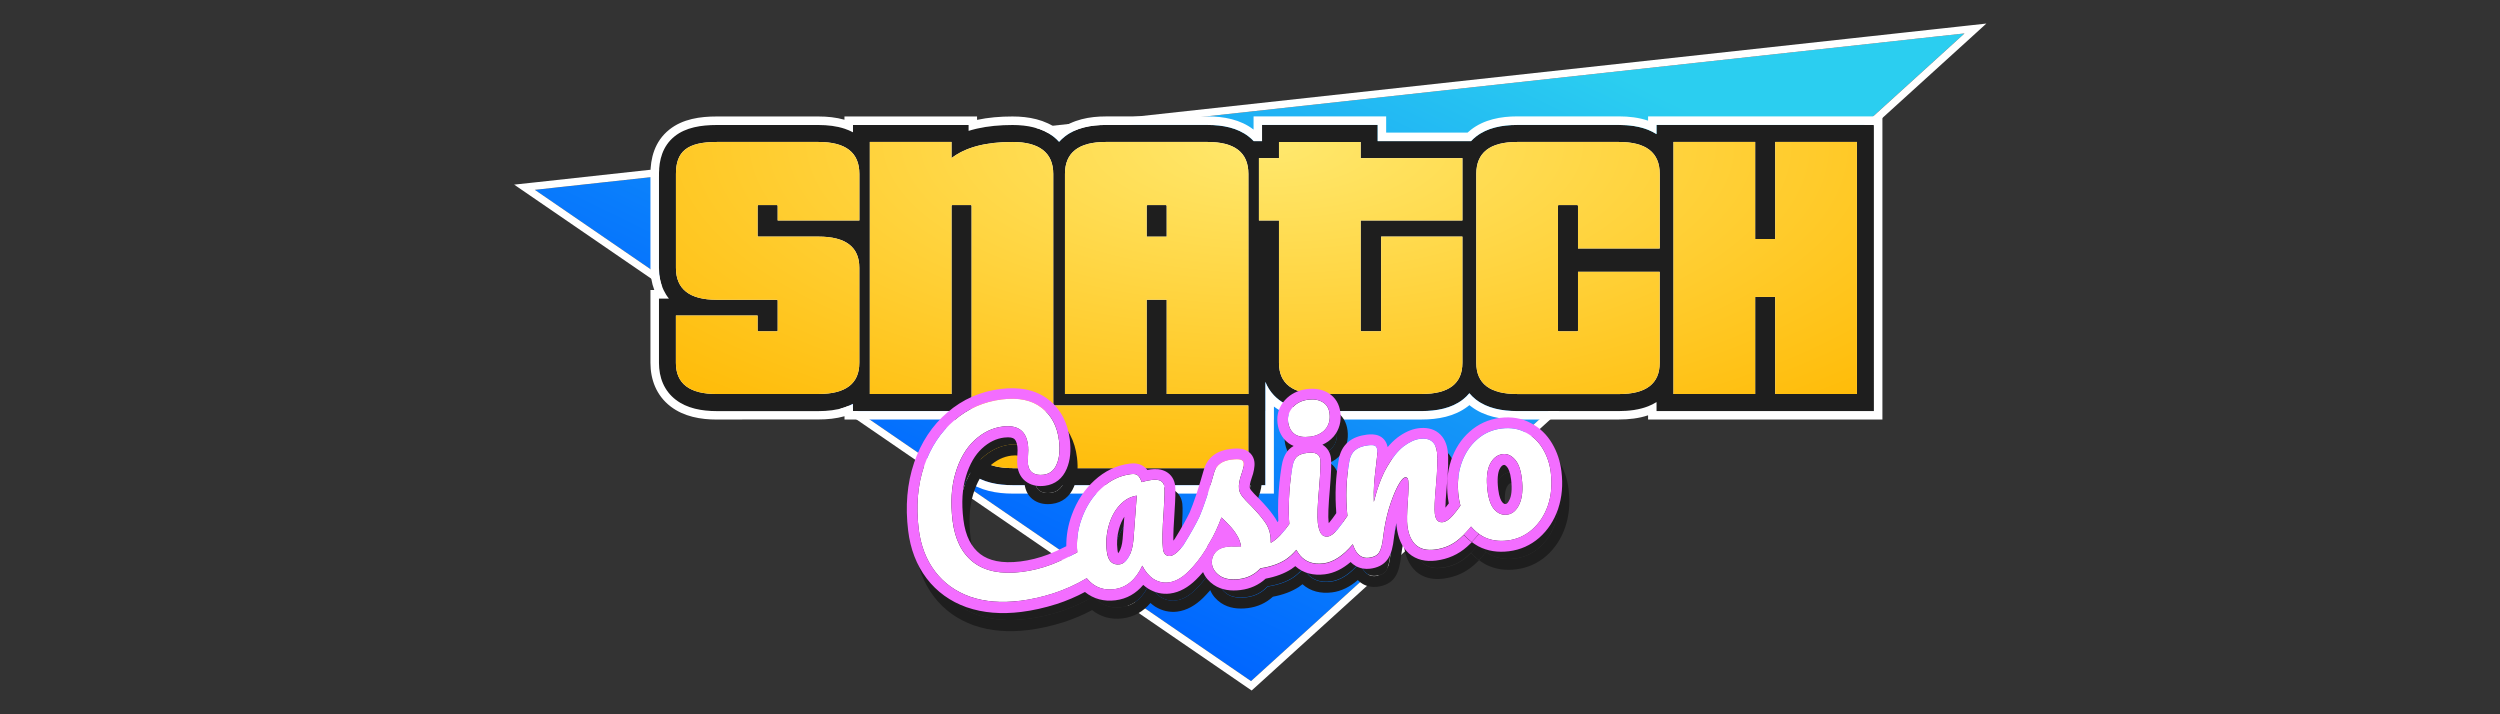 <?xml version="1.0" encoding="UTF-8"?>
<svg id="snatch" xmlns="http://www.w3.org/2000/svg" width="560" height="160" xmlns:xlink="http://www.w3.org/1999/xlink" viewBox="0 0 560 160"><rect x="0" y="0" width="560" height="160" fill="#333333" stroke="none"/>
  <defs>
    <style>
      .cls-1, .cls-2 {
        fill: #f36dff;
      }

      .cls-2, .cls-3, .cls-4, .cls-5, .cls-6 {
        fill-rule: evenodd;
      }

      .cls-3, .cls-7 {
        fill: #fff;
      }

      .cls-8 {
        fill: url(#radial-gradient-5);
      }

      .cls-9 {
        fill: url(#radial-gradient-4);
      }

      .cls-10 {
        fill: url(#radial-gradient-2);
      }

      .cls-11 {
        fill: url(#radial-gradient);
      }

      .cls-12 {
        fill: url(#linear-gradient);
      }

      .cls-13, .cls-6 {
        fill: #1e1e1e;
      }

      .cls-14 {
        fill: none;
        stroke: #fff;
        stroke-width: 1.66px;
      }

      .cls-4 {
        fill: url(#radial-gradient-6);
      }

      .cls-5 {
        fill: url(#radial-gradient-3);
      }
    </style>
    <linearGradient id="linear-gradient" x1="299.03" y1="176.18" x2="229.89" y2="34.3" gradientTransform="translate(0 162) scale(1 -1)" gradientUnits="userSpaceOnUse">
      <stop offset="0" stop-color="#2bcef0"/>
      <stop offset="1" stop-color="#06f"/>
    </linearGradient>
    <radialGradient id="radial-gradient" cx="269.92" cy="90.27" fx="269.92" fy="90.27" r="1.66" gradientTransform="translate(-10708.76 -13741.67) rotate(90.35) scale(50.78 -122.71)" gradientUnits="userSpaceOnUse">
      <stop offset="0" stop-color="#ffe86d"/>
      <stop offset="1" stop-color="#ffb800"/>
    </radialGradient>
    <radialGradient id="radial-gradient-2" cx="269.92" fx="269.92" r="1.66" xlink:href="#radial-gradient"/>
    <radialGradient id="radial-gradient-3" cx="269.92" cy="90.27" fx="269.92" fy="90.27" r="1.66" xlink:href="#radial-gradient"/>
    <radialGradient id="radial-gradient-4" cy="90.27" fy="90.27" r="1.66" xlink:href="#radial-gradient"/>
    <radialGradient id="radial-gradient-5" cx="269.92" cy="90.27" fx="269.92" fy="90.27" r="1.66" xlink:href="#radial-gradient"/>
    <radialGradient id="radial-gradient-6" cx="269.92" cy="90.27" fx="269.92" fy="90.27" r="1.66" xlink:href="#radial-gradient"/>
  </defs>
  <path class="cls-12" d="M440.05,7.48l-159.82,145.09L119.81,42.53,440.05,7.48Z"/>
  <path class="cls-14" d="M440.61,8.1l1.89-1.72-2.54.28L119.72,41.7l-2.23.24,1.85,1.27,160.42,110.04.54.37.49-.44L440.61,8.1Z"/>
  <path class="cls-13" d="M164.35,92.07h-3.8c-3.42,0-6.69-.63-9.16-2.52-2.67-2.04-3.79-5.03-3.79-8.27v-14.42h2.22c-1.56-1.92-2.22-4.33-2.22-6.87v-21.03c0-3.11.79-6.27,3.51-8.44,2.49-1.99,5.88-2.53,9.44-2.53h22.79c2.79,0,5.48.43,7.72,1.63v-1.63h25.9v1.31c2.93-.91,6.24-1.31,9.84-1.31,3.4,0,6.66.66,9.14,2.58.48.37.91.77,1.29,1.2.38-.43.8-.82,1.27-1.19,2.48-1.94,5.76-2.59,9.2-2.59h22.79c3.44,0,6.72.65,9.2,2.59.41.32.78.66,1.12,1.03h1.88v-3.62h25.9v3.62h20.92c.34-.36.71-.71,1.12-1.03,2.48-1.94,5.76-2.59,9.2-2.59h22.79c3.09,0,6.06.53,8.43,2.05v-2.05h48.69v64.08h-48.69v-2.01c-2.37,1.5-5.34,2.01-8.43,2.01h-22.79c-3.42,0-6.69-.63-9.16-2.52-.59-.45-1.1-.94-1.54-1.47-.44.53-.95,1.03-1.54,1.47-2.48,1.89-5.74,2.52-9.16,2.52h-18.99s-3.8,0-3.8,0c-3.42,0-6.69-.63-9.16-2.52-1.44-1.1-2.43-2.48-3.04-4.03v6.55h-.01v16.6h-56.55c-3.45,0-6.73-.63-9.21-2.51-2.69-2.03-3.83-5.03-3.83-8.28v-5.81h-22.79v-1.61c-2.24,1.18-4.92,1.6-7.72,1.6h-18.99Z"/>
  <path class="cls-3" d="M166.25,93.98h-5.7c-3.61,0-7.36-.66-10.31-2.91-3.25-2.48-4.54-6.1-4.54-9.79v-16.32h.86c-.6-1.58-.86-3.27-.86-4.97v-21.03c0-3.4.87-7.25,4.23-9.93,3.01-2.41,6.95-2.94,10.62-2.94h22.79c1.95,0,3.94.2,5.82.73v-.73h29.7v.76c2.49-.53,5.15-.76,7.94-.76,3.6,0,7.35.69,10.3,2.98.04.03.09.07.13.1.04-.03.07-.06.11-.09,2.96-2.31,6.73-3,10.37-3h22.79c3.61,0,7.35.67,10.3,2.95v-2.95h29.7v3.62h18.24c.23-.22.48-.43.74-.63,2.96-2.31,6.73-3,10.37-3h22.79c2.2,0,4.44.25,6.53.96v-.96h52.49v67.9h-52.49v-.94c-2.09.7-4.33.94-6.53.94h-22.79c-3.61,0-7.36-.66-10.31-2.91-.13-.1-.26-.21-.39-.31-.13.11-.26.21-.39.31-2.95,2.25-6.7,2.91-10.31,2.91h-17.09s-5.7,0-5.7,0c-3.61,0-7.35-.66-10.3-2.9v2.9h-.01v16.6h-58.45c-3.63,0-7.39-.66-10.36-2.89-3.27-2.47-4.58-6.1-4.58-9.81v-3.9h-22.79v-.73c-1.88.53-3.86.72-5.82.72h-17.09ZM189.16,91.26c.66-.21,1.3-.48,1.9-.79v1.61h22.79v5.81c0,3.25,1.13,6.25,3.83,8.28,2.49,1.88,5.77,2.51,9.21,2.51h56.55v-16.6h.01v-6.55c.43,1.1,1.06,2.12,1.9,3.01.34.36.72.7,1.14,1.02,2.47,1.89,5.74,2.52,9.16,2.52h3.8s18.99,0,18.99,0c3.42,0,6.69-.63,9.16-2.52.06-.05.12-.09.18-.14.51-.41.97-.86,1.36-1.34.4.48.85.93,1.36,1.34.06.05.12.09.18.14,2.47,1.89,5.74,2.52,9.16,2.52h22.79c2.32,0,4.56-.29,6.53-1.06.67-.26,1.3-.58,1.9-.95v2.01h48.69V27.99h-48.69v2.05c-.6-.38-1.23-.7-1.9-.97-1.97-.78-4.22-1.08-6.53-1.08h-22.79c-3.44,0-6.72.65-9.2,2.59-.41.32-.78.66-1.12,1.03h-20.92v-3.62h-25.9v3.62h-1.88s0-.01-.01-.02c-.33-.36-.7-.7-1.11-1.01-2.48-1.94-5.76-2.59-9.2-2.59h-22.79c-3.38,0-6.61.63-9.07,2.5-.04.03-.08.06-.13.1-.47.37-.9.77-1.27,1.19-.38-.43-.81-.83-1.29-1.2-.04-.03-.07-.06-.11-.08-2.47-1.86-5.68-2.5-9.03-2.5-2.84,0-5.5.25-7.94.8-.65.15-1.28.32-1.9.51v-1.31h-25.9v1.63c-.6-.32-1.24-.59-1.9-.81-1.79-.59-3.78-.82-5.82-.82h-22.79c-3.56,0-6.94.54-9.44,2.53-2.72,2.18-3.51,5.34-3.51,8.44v21.03c0,1.76.32,3.45,1.03,4.97.32.68.71,1.31,1.19,1.91h-2.22v14.42c0,3.24,1.12,6.23,3.79,8.27,2.48,1.89,5.74,2.52,9.16,2.52h3.8s18.99,0,18.99,0c2.04,0,4.02-.22,5.82-.81Z"/>
  <path class="cls-7" d="M160.55,88.26c-6.1,0-9.15-2.33-9.15-6.98v-10.6h18.3v3.36c0,.12.06.18.18.18h4.14c.12,0,.18-.06.18-.18v-6.71c0-.12-.06-.18-.18-.18h-13.46c-6.1,0-9.15-2.38-9.15-7.16v-21.03c0-5.01,2.49-7.16,9.15-7.16h22.79c6.1,0,9.15,2.38,9.15,7.16v10.42h-18.3v-3.27c0-.12-.06-.18-.18-.18h-4.14c-.12,0-.18.06-.18.18v6.71c0,.12.06.18.18.18h13.46c6.1,0,9.15,2.33,9.15,6.98v21.29c0,4.65-3.05,6.98-9.15,6.98h-22.79Z"/>
  <path class="cls-11" d="M160.55,88.26c-6.1,0-9.15-2.33-9.15-6.98v-10.6h18.3v3.36c0,.12.06.18.18.18h4.14c.12,0,.18-.06.18-.18v-6.71c0-.12-.06-.18-.18-.18h-13.46c-6.1,0-9.15-2.38-9.15-7.16v-21.03c0-5.01,2.49-7.16,9.15-7.16h22.79c6.1,0,9.15,2.38,9.15,7.16v10.42h-18.3v-3.27c0-.12-.06-.18-.18-.18h-4.14c-.12,0-.18.06-.18.18v6.71c0,.12.06.18.18.18h13.46c6.1,0,9.15,2.33,9.15,6.98v21.29c0,4.65-3.05,6.98-9.15,6.98h-22.79Z"/>
  <path class="cls-7" d="M226.88,104.86c-6.16,0-9.24-2.33-9.24-6.98v-51.77c0-.12-.06-.18-.18-.18h-4.14c-.12,0-.18.06-.18.18v42.14h-18.3V31.8h18.3v3.62c3.11-2.41,7.66-3.62,13.64-3.62s9.15,2.38,9.15,7.16v51.68c0,.12.06.18.18.18h43.51v14.05h-52.75Z"/>
  <path class="cls-10" d="M226.88,104.86c-6.16,0-9.24-2.33-9.24-6.98v-51.77c0-.12-.06-.18-.18-.18h-4.14c-.12,0-.18.06-.18.18v42.14h-18.3V31.8h18.3v3.62c3.11-2.41,7.66-3.62,13.64-3.62s9.15,2.38,9.15,7.16v51.68c0,.12.06.18.18.18h43.51v14.05h-52.75Z"/>
  <path class="cls-3" d="M261.34,67.14h-4.49v21.12h-18.3v-49.3c0-4.77,3.05-7.16,9.15-7.16h22.79c6.1,0,9.15,2.38,9.15,7.16v49.3h-18.3v-21.12ZM261.16,45.94c.12,0,.18.06.18.18v6.89h-4.49v-6.89c0-.12.06-.18.18-.18h4.14Z"/>
  <path class="cls-5" d="M261.34,67.14h-4.49v21.12h-18.3v-49.3c0-4.77,3.05-7.16,9.15-7.16h22.79c6.1,0,9.15,2.38,9.15,7.16v49.3h-18.3v-21.12ZM261.16,45.94c.12,0,.18.06.18.18v6.89h-4.49v-6.89c0-.12.06-.18.18-.18h4.14Z"/>
  <path class="cls-7" d="M295.64,88.26c-6.1,0-9.15-2.33-9.15-6.98v-31.9h-4.49v-13.96h4.49v-3.62h18.3v3.62h22.79v13.96h-22.79v24.65c0,.12.06.18.18.18h4.22c.12,0,.18-.06.18-.18v-21.03h18.21v28.27c0,4.65-3.05,6.98-9.15,6.98h-22.79Z"/>
  <path class="cls-9" d="M295.64,88.26c-6.1,0-9.15-2.33-9.15-6.98v-31.9h-4.49v-13.96h4.49v-3.62h18.3v3.62h22.79v13.96h-22.79v24.65c0,.12.06.18.18.18h4.22c.12,0,.18-.06.18-.18v-21.03h18.21v28.27c0,4.65-3.05,6.98-9.15,6.98h-22.79Z"/>
  <path class="cls-7" d="M339.84,88.26c-6.1,0-9.15-2.33-9.15-6.98v-42.32c0-4.77,3.05-7.16,9.15-7.16h22.79c6.1,0,9.15,2.38,9.15,7.16v16.7h-18.31v-9.54c0-.12-.06-.18-.18-.18h-4.14c-.12,0-.17.06-.17.18v27.92c0,.12.06.18.17.18h4.14c.12,0,.18-.06.18-.18v-13.16h18.3v20.41c0,4.65-3.05,6.98-9.15,6.98h-22.79Z"/>
  <path class="cls-8" d="M339.84,88.26c-6.1,0-9.15-2.33-9.15-6.98v-42.32c0-4.77,3.05-7.16,9.15-7.16h22.79c6.1,0,9.15,2.38,9.15,7.16v16.7h-18.31v-9.54c0-.12-.06-.18-.18-.18h-4.14c-.12,0-.17.06-.17.18v27.92c0,.12.06.18.17.18h4.14c.12,0,.18-.06.18-.18v-13.16h18.3v20.41c0,4.65-3.05,6.98-9.15,6.98h-22.79Z"/>
  <path class="cls-3" d="M415.95,88.25h-18.3v-21.73h-4.49v21.73h-18.3V31.8h18.3v21.73h4.49v-21.73h18.3v56.45Z"/>
  <path class="cls-4" d="M415.95,88.25h-18.3v-21.73h-4.49v21.73h-18.3V31.8h18.3v21.73h4.49v-21.73h18.3v56.45Z"/>
  <path class="cls-6" d="M230.03,138.65c-4.15.51-7.85.21-11.11-.92-3.26-1.17-5.88-3.05-7.86-5.66s-3.2-5.77-3.66-9.49c-.63-5.16-.23-9.86,1.2-14.11,1.46-4.25,3.72-7.66,6.77-10.25,3.04-2.62,6.59-4.19,10.64-4.69,3.77-.47,6.75.16,8.94,1.89,2.19,1.69,3.48,4.13,3.87,7.33.26,2.14.09,3.91-.52,5.31-.57,1.39-1.56,2.17-2.95,2.34-.98.12-1.77-.01-2.39-.4-.61-.39-.97-1.02-1.08-1.9-.04-.32-.04-.9,0-1.76.08-1.08.08-1.94,0-2.57-.39-3.2-2.28-4.58-5.66-4.17-2.3.29-4.41,1.31-6.32,3.08-1.91,1.77-3.33,4.21-4.26,7.32-.93,3.07-1.15,6.63-.66,10.67.52,4.21,2.08,7.34,4.7,9.36,2.62,1.99,6.21,2.71,10.78,2.14,2.27-.28,4.52-.85,6.75-1.69,1.78-.7,3.68-1.59,5.71-2.69-.24-2.62.1-5.18,1.02-7.66.98-2.69,2.44-4.92,4.39-6.69,1.97-1.81,4.16-2.87,6.57-3.17.77-.1,1.29,0,1.58.29.31.25.6.75.87,1.5.72-.23,1.47-.4,2.28-.5,1.71-.21,2.64.3,2.79,1.53.09.74.04,2.53-.14,5.37-.31,4.14-.37,7-.17,8.58.06.53.24.93.52,1.22.32.28.69.4,1.1.34.66-.08,1.41-.6,2.25-1.56l.68-.83s.06-.09.09-.14c1.58-2.56,2.76-4.66,3.54-6.3.47-1.09,1-2.53,1.6-4.32.59-1.82,1.16-3.69,1.7-5.61.47-1.63,1.76-2.57,3.85-2.83.98-.12,1.67-.12,2.07.01.41.13.63.39.68.77.03.21,0,.55-.09,1.03s-.22.95-.41,1.44c-.47,1.34-.66,2.45-.55,3.33.06.53.31,1.08.74,1.67.46.58,1.13,1.3,2.02,2.16,1.3,1.34,2.29,2.5,2.98,3.48.72.94,1.15,2.03,1.3,3.26.04.35.07.85.07,1.49,1.29-.69,2.67-2.1,4.16-4.22-.13-1.46-.16-3.25-.09-5.37.11-2.55.35-4.93.72-7.15.18-1.16.5-1.99.97-2.47.47-.49,1.28-.8,2.43-.94,1.78-.22,2.74.27,2.89,1.46.11.88.02,2.96-.25,6.23-.37,3.97-.46,6.64-.3,8.01.13,1.05.37,1.84.71,2.37.35.53.85.75,1.52.67.63-.08,1.36-.61,2.19-1.61.6-.72,1.33-1.72,2.2-3.01-.43-4.23-.28-8.33.45-12.3.19-1.06.61-1.86,1.25-2.4.67-.58,1.65-.95,2.95-1.11.7-.09,1.2-.06,1.5.08.3.14.48.46.54.95.07.56-.04,1.86-.32,3.89-.18,1.45-.31,2.71-.39,3.79-.08,1.08-.1,2.4-.05,3.96.78-3.16,1.77-5.78,2.97-7.86,1.2-2.07,2.43-3.6,3.69-4.58,1.3-.98,2.52-1.54,3.67-1.69,2.27-.28,3.54.72,3.82,3,.17,1.37.09,3.89-.24,7.57-.29,3.14-.37,5.2-.25,6.18.17,1.4.76,2.04,1.78,1.92.7-.09,1.47-.61,2.31-1.57.48-.55,1.02-1.26,1.65-2.14-.18-.67-.32-1.36-.41-2.07-.33-2.67-.13-5.1.6-7.29.75-2.23,1.91-4.03,3.48-5.41,1.56-1.41,3.41-2.24,5.54-2.5,2.06-.25,3.88.05,5.48.93,1.59.84,2.85,2.05,3.79,3.65.94,1.59,1.53,3.36,1.76,5.29.33,2.67.11,5.12-.64,7.35-.76,2.2-1.94,4-3.54,5.41-1.57,1.37-3.4,2.19-5.49,2.45-2.06.26-3.88-.04-5.47-.87-1.05-.59-1.95-1.34-2.72-2.25-.78.97-1.62,1.85-2.5,2.63-1.56,1.41-3.44,2.25-5.64,2.52-1.78.22-3.18-.12-4.22-1.03-1.04-.94-1.67-2.4-1.91-4.36-.12-.98-.09-2.77.09-5.36.18-2.27.22-3.82.12-4.67-.07-.56-.29-.82-.68-.77-.45.06-1.03.73-1.72,2.03-.66,1.26-1.31,2.91-1.94,4.95-.6,2.04-1.03,4.16-1.29,6.36-.18,1.7-.5,2.88-.95,3.54-.42.62-1.17,1-2.25,1.13-1.32.16-2.35-.42-3.08-1.76-.19-.36-.36-.79-.53-1.27-2.16,2.59-4.35,4.02-6.55,4.29-2.27.28-4.02-.32-5.27-1.81-.3-.37-.57-.78-.82-1.22-.78.9-1.56,1.62-2.35,2.15-1.48.97-3.38,1.63-5.71,1.99-1.25,1.37-2.83,2.17-4.75,2.41-1.81.22-3.26-.02-4.34-.75-1.04-.73-1.63-1.62-1.76-2.67-.11-.91.12-1.74.7-2.49.58-.75,1.52-1.2,2.81-1.36.45-.06.98-.07,1.59-.04l1.43-.02c-.15-.91-.46-1.74-.94-2.5-.45-.76-1-1.48-1.64-2.15-.65-.7-1.26-1.31-1.81-1.81-.83,2.21-1.7,4.06-2.61,5.56-.14.23-.27.46-.42.69-.1.29-.23.56-.4.8-1.21,1.97-2.54,3.67-4,5.09-1.45,1.43-2.93,2.24-4.43,2.42-1.15.14-2.26-.11-3.33-.76-1.04-.69-1.89-1.69-2.54-3-1.45,3.17-3.56,4.93-6.31,5.27-2.16.27-3.99-.31-5.47-1.73-.24-.23-.46-.47-.67-.73,0,0-.02.01-.03.02-2.34,1.4-4.83,2.52-7.45,3.38-2.59.82-5.09,1.38-7.5,1.68ZM254.41,128.84c-.59,1-1.26,1.55-2.03,1.64-.77.1-1.41-.09-1.93-.56-.48-.47-.79-1.26-.92-2.35-.24-1.97-.1-3.87.42-5.72.52-1.85,1.32-3.37,2.42-4.58,1.12-1.24,2.41-1.97,3.88-2.19l-.75,9.93c-.13,1.55-.49,2.82-1.07,3.82ZM341.93,117.03c-.64,1.4-1.56,2.17-2.75,2.32-1.05.13-1.98-.24-2.79-1.1-.81-.86-1.34-2.29-1.59-4.3-.31-2.53-.14-4.47.51-5.84.68-1.4,1.65-2.18,2.9-2.34.98-.12,1.87.27,2.69,1.16.82.9,1.35,2.31,1.58,4.24.3,2.49.12,4.44-.56,5.85Z"/>
  <path class="cls-13" d="M295.02,101.88c-1.47.18-2.61-.02-3.42-.59-.82-.61-1.3-1.53-1.45-2.76-.15-1.23.2-2.31,1.04-3.23.87-.96,2.02-1.53,3.46-1.71,1.29-.16,2.38.03,3.26.56.88.53,1.39,1.38,1.53,2.54.17,1.4-.14,2.58-.95,3.54-.81.92-1.96,1.47-3.46,1.66Z"/>
  <path class="cls-6" d="M279.6,126.41c-.07-.42-.17-.82-.31-1.21-.15-.42-.35-.82-.58-1.21-.02-.03-.03-.06-.05-.08-.43-.74-.96-1.44-1.59-2.09-.02-.02-.04-.04-.06-.06-.65-.7-1.26-1.31-1.81-1.81-.32.85-.65,1.66-.98,2.4-.53,1.19-1.07,2.24-1.63,3.16-.02.04-.05.08-.07.12-.11.19-.23.38-.35.57-.03.09-.07.19-.11.28-.08.18-.18.36-.29.52-.32.52-.64,1.01-.98,1.49-.94,1.35-1.95,2.55-3.02,3.6-1.45,1.43-2.93,2.24-4.43,2.42-1.15.14-2.26-.11-3.33-.76-.34-.23-.66-.49-.96-.78-.61-.6-1.14-1.34-1.58-2.22-.42.91-.89,1.7-1.41,2.38-1.3,1.69-2.94,2.65-4.9,2.89-2.16.27-3.99-.31-5.47-1.73-.24-.23-.46-.47-.67-.73l-.03.02c-2.34,1.4-4.83,2.52-7.45,3.38-2.59.82-5.09,1.38-7.5,1.68-4.15.51-7.85.21-11.11-.92-3.26-1.17-5.88-3.05-7.86-5.66s-3.2-5.77-3.66-9.49c-.63-5.16-.23-9.86,1.2-14.11,1.46-4.25,3.72-7.66,6.77-10.25,3.04-2.62,6.59-4.19,10.64-4.69,3.77-.47,6.75.16,8.94,1.89,2.19,1.69,3.48,4.13,3.87,7.33.26,2.14.09,3.91-.52,5.31-.57,1.39-1.56,2.17-2.95,2.34-.98.12-1.77-.01-2.39-.4-.61-.39-.97-1.02-1.08-1.9-.04-.32-.04-.9,0-1.76.08-1.08.08-1.94,0-2.57-.39-3.2-2.28-4.58-5.66-4.17-2.3.29-4.41,1.31-6.32,3.08-1.91,1.77-3.33,4.21-4.26,7.32-.93,3.07-1.15,6.63-.66,10.67.52,4.21,2.08,7.34,4.7,9.36,2.62,1.99,6.21,2.71,10.78,2.14,2.27-.28,4.52-.85,6.75-1.69,1.78-.7,3.68-1.59,5.71-2.69-.24-2.62.1-5.18,1.02-7.66.98-2.69,2.44-4.92,4.39-6.69,1.97-1.81,4.16-2.87,6.57-3.17.77-.1,1.29,0,1.58.29.31.25.6.75.87,1.5.72-.23,1.47-.4,2.28-.5,1.71-.21,2.64.3,2.79,1.53.09.74.04,2.53-.14,5.37-.31,4.14-.37,7-.17,8.58.06.53.24.93.52,1.22.32.28.69.4,1.1.34.66-.08,1.41-.6,2.25-1.56l.68-.83s.03-.05.05-.08l.04-.06c1.58-2.56,2.76-4.66,3.54-6.3.47-1.09,1-2.53,1.6-4.32.59-1.82,1.16-3.69,1.7-5.61.47-1.63,1.76-2.57,3.85-2.83.98-.12,1.67-.12,2.07.01.41.13.63.39.68.77.03.21,0,.55-.09,1.03s-.22.95-.41,1.44c-.47,1.34-.66,2.45-.55,3.33.06.53.31,1.08.74,1.67.46.58,1.13,1.3,2.02,2.16,1.3,1.34,2.29,2.5,2.98,3.48.47.62.82,1.3,1.05,2.04.12.39.2.8.26,1.22.04.35.07.85.07,1.49.7-.38,1.43-.97,2.19-1.77.04-.04.08-.08.12-.12.6-.65,1.22-1.42,1.85-2.33-.13-1.46-.16-3.25-.09-5.37.11-2.55.35-4.93.72-7.15.18-1.16.5-1.99.97-2.47.47-.49,1.28-.8,2.43-.94,1.78-.22,2.74.27,2.89,1.46.11.88.02,2.96-.25,6.23-.37,3.97-.46,6.64-.3,8.01.13,1.05.37,1.84.71,2.37.35.53.85.75,1.52.67.63-.08,1.36-.61,2.19-1.61.6-.72,1.33-1.72,2.2-3.01-.43-4.23-.28-8.33.45-12.3.19-1.06.61-1.86,1.25-2.4.67-.58,1.65-.95,2.95-1.11.7-.09,1.2-.06,1.5.08.3.14.48.46.54.95.06.5-.02,1.57-.23,3.21-.03.22-.06.44-.09.68-.18,1.45-.31,2.71-.39,3.79-.08,1.08-.1,2.4-.05,3.96.35-1.4.73-2.69,1.16-3.88.47-1.31,1-2.5,1.57-3.55l.02-.04c.03-.06.07-.13.1-.19.04-.07.08-.13.11-.2,1.2-2.07,2.43-3.6,3.69-4.58,1.3-.98,2.52-1.54,3.67-1.69,2.27-.28,3.54.72,3.82,3,.17,1.37.09,3.89-.24,7.57-.29,3.14-.37,5.2-.25,6.18.17,1.4.76,2.04,1.78,1.92.7-.09,1.47-.61,2.31-1.57.48-.55,1.02-1.26,1.65-2.14-.18-.67-.32-1.36-.41-2.07-.33-2.67-.13-5.1.6-7.29.75-2.23,1.91-4.03,3.48-5.41,1.56-1.41,3.41-2.24,5.54-2.5,2.06-.25,3.88.05,5.48.93,1.59.84,2.85,2.05,3.79,3.65.94,1.59,1.53,3.36,1.76,5.29.33,2.67.11,5.12-.64,7.35-.76,2.2-1.94,4-3.54,5.41-1.57,1.37-3.4,2.19-5.49,2.45-2.06.26-3.88-.04-5.47-.87h-.02c-.36-.21-.57-.33-.92-.6-.52.64-1.06,1.24-1.63,1.81.44.33.9.64,1.39.91l.03.02.03.02c2.09,1.1,4.42,1.44,6.89,1.13,2.56-.32,4.84-1.33,6.78-3.02h0s0,0,0,0c1.94-1.71,3.34-3.88,4.23-6.44h0s0-.02,0-.02c.89-2.63,1.12-5.45.75-8.43-.27-2.25-.96-4.33-2.08-6.23-1.16-1.97-2.74-3.5-4.74-4.55-2.09-1.14-4.43-1.5-6.91-1.19-2.6.32-4.9,1.36-6.84,3.09-1.92,1.69-3.3,3.87-4.17,6.45h0s0,.02,0,.02c-.85,2.59-1.06,5.39-.7,8.36.05.42.12.84.2,1.24-.28.38-.54.69-.76.96.01-.97.1-2.47.3-4.59h0c.33-3.66.44-6.43.23-8.09-.18-1.51-.76-3.04-2.07-4.08-1.32-1.04-2.93-1.22-4.44-1.04-1.7.21-3.32,1.01-4.83,2.15h0s-.01.02-.01.02c-.74.57-1.43,1.26-2.1,2.06-.18-.86-.66-1.93-1.86-2.5-.97-.45-2.07-.38-2.81-.29-1.55.19-3.05.67-4.21,1.67-1.17,1-1.8,2.36-2.06,3.81-.72,3.92-.91,7.96-.56,12.09-.62.9-1.14,1.59-1.56,2.09-.05.06-.09.11-.14.16-.02-.1-.03-.2-.04-.32-.13-1.07-.06-3.48.3-7.48h0s0-.02,0-.02c.26-3.2.38-5.55.24-6.73-.15-1.22-.77-2.34-1.92-3.02.94-.41,1.78-1,2.48-1.8l.02-.02.02-.02c1.3-1.54,1.75-3.43,1.5-5.41-.22-1.79-1.08-3.35-2.68-4.32-1.45-.88-3.11-1.1-4.8-.89-1.93.24-3.64,1.04-4.94,2.48-1.31,1.44-1.89,3.22-1.65,5.17.21,1.74.95,3.33,2.41,4.42l.02.02.02.02c.37.26.75.47,1.15.63-.39.22-.75.49-1.08.82-1,1.03-1.42,2.46-1.63,3.79-.38,2.32-.63,4.8-.75,7.42h0s0,.03,0,.03c-.06,1.77-.05,3.36.03,4.74-.07.09-.13.18-.2.26-.25-.53-.56-1.03-.92-1.51-.79-1.12-1.87-2.37-3.2-3.74l-.03-.03-.03-.03c-.82-.79-1.4-1.41-1.76-1.87-.23-.33-.26-.49-.26-.5-.04-.34.01-1.03.42-2.19.23-.61.41-1.23.52-1.86.09-.49.18-1.15.11-1.75-.07-.61-.31-1.25-.79-1.8-.47-.53-1.04-.83-1.56-1-.95-.3-2.11-.23-3.09-.1-1.33.16-2.6.57-3.66,1.35-1.1.81-1.83,1.91-2.21,3.21h0s0,.02,0,.02c-.54,1.89-1.09,3.73-1.67,5.51-.58,1.73-1.08,3.08-1.5,4.08-.72,1.51-1.84,3.51-3.39,6.02h0s-.29.35-.29.35c-.02-1.48.06-3.63.27-6.49h0s0-.02,0-.02c.18-2.76.25-4.81.13-5.82-.15-1.25-.79-2.45-2.05-3.14-1.11-.61-2.36-.63-3.43-.5-.25.03-.5.07-.75.11-.15-.19-.32-.36-.5-.52-1.12-1.04-2.62-.98-3.47-.88-2.95.37-5.6,1.67-7.9,3.78-2.25,2.06-3.92,4.63-5.03,7.65-.85,2.3-1.27,4.66-1.25,7.07-1.45.74-2.81,1.36-4.08,1.86-2.06.78-4.12,1.29-6.18,1.55-4.2.52-7.08-.18-9.02-1.66-1.97-1.53-3.31-3.98-3.77-7.73-.46-3.79-.24-6.99.57-9.66h0s0-.01,0-.01c.84-2.79,2.06-4.82,3.58-6.23,1.58-1.47,3.23-2.24,4.98-2.46,1.36-.17,1.97.08,2.23.28.23.17.59.59.74,1.77.05.4.06,1.07-.02,2.09v.04s0,.04,0,.04c-.04.84-.05,1.62.02,2.17.18,1.43.83,2.8,2.2,3.66,1.23.77,2.63.92,3.96.75,2.32-.29,4-1.68,4.88-3.8.83-1.92.99-4.16.7-6.56-.46-3.73-2.01-6.8-4.79-8.95-2.86-2.24-6.55-2.89-10.72-2.38-4.51.56-8.49,2.31-11.9,5.25-3.41,2.9-5.9,6.7-7.49,11.31h0s0,.02,0,.02c-1.56,4.64-1.98,9.72-1.31,15.18.5,4.09,1.86,7.68,4.14,10.68,2.28,3,5.3,5.16,8.97,6.47h.01s.01,0,.01,0c3.67,1.27,7.75,1.59,12.19,1.04,2.57-.32,5.21-.91,7.93-1.77h.01s.01,0,.01,0c2.2-.72,4.31-1.62,6.33-2.7,1.94,1.57,4.28,2.18,6.84,1.86,2.56-.32,4.62-1.54,6.22-3.45.32.29.66.55,1.02.79l.04.03.04.02c1.5.91,3.15,1.31,4.88,1.1,2.18-.27,4.12-1.42,5.82-3.09.55-.54,1.08-1.12,1.6-1.72.48,1.18,1.33,2.13,2.4,2.87h.02s.02.02.02.02c1.72,1.15,3.82,1.4,5.97,1.13,2.16-.27,4.06-1.12,5.62-2.55,2.23-.42,4.21-1.14,5.86-2.22h0s0-.01,0-.01c.26-.18.52-.36.77-.57,1.79,1.61,4.1,2.15,6.62,1.83,2.09-.26,4.01-1.25,5.77-2.75.33.34.71.64,1.14.88,1.02.58,2.14.75,3.25.61,1.45-.18,2.99-.75,3.95-2.18.81-1.19,1.17-2.9,1.35-4.63.14-1.16.32-2.29.56-3.39.01.32.04.61.07.87.28,2.31,1.08,4.4,2.69,5.87h.01s.02.03.02.03c1.7,1.49,3.86,1.89,6.1,1.61,2.65-.33,5-1.36,6.95-3.11.36-.32.71-.65,1.05-.99-.65-.49-1.24-1.04-1.78-1.65l-.87.81c-1.56,1.41-3.44,2.25-5.64,2.52-1.78.22-3.18-.12-4.22-1.03-1.04-.94-1.67-2.4-1.91-4.36-.12-.98-.09-2.77.09-5.36.09-1.11.14-2.05.17-2.81,0-.11,0-.22,0-.32,0-.65,0-1.16-.05-1.53-.07-.56-.29-.82-.68-.77-.31.04-.68.37-1.1.99-.12.18-.25.38-.38.61-.06.11-.13.23-.2.36-.01.02-.02.05-.04.07-.66,1.26-1.31,2.91-1.94,4.95-.6,2.04-1.03,4.16-1.29,6.36-.18,1.7-.5,2.88-.95,3.54-.42.62-1.17,1-2.25,1.13-.94.12-1.72-.14-2.36-.77-.27-.26-.51-.59-.72-.98-.19-.36-.36-.79-.53-1.27-.61.73-1.23,1.37-1.84,1.92-1.56,1.38-3.12,2.17-4.7,2.37-1.86.23-3.38-.14-4.56-1.1-.25-.21-.49-.44-.71-.71-.3-.37-.57-.78-.82-1.22-.59.69-1.19,1.27-1.78,1.73-.19.15-.38.28-.57.41-1.48.97-3.38,1.63-5.71,1.99-1.25,1.37-2.83,2.17-4.75,2.41-1.81.22-3.26-.02-4.34-.75-1.04-.73-1.63-1.62-1.76-2.67-.04-.29-.04-.58,0-.86.06-.45.21-.87.46-1.28.01-.02.03-.04.04-.06.06-.1.13-.2.21-.29.11-.14.23-.27.37-.39.07-.06.14-.12.22-.18h.01c.56-.42,1.3-.68,2.21-.79.18-.02.36-.04.56-.05.31-.01.66-.01,1.03,0l1.43-.02ZM298.52,121.86s0,0,0,0c0,0,0,0,0,0ZM291.18,95.3c-.84.92-1.19,2-1.04,3.23.15,1.23.63,2.15,1.45,2.76.81.58,1.95.77,3.42.59,1.5-.19,2.65-.74,3.46-1.66.8-.96,1.12-2.14.95-3.54-.14-1.16-.65-2-1.53-2.54-.88-.53-1.97-.72-3.26-.56-1.43.18-2.58.75-3.46,1.71Z"/>
  <path class="cls-6" d="M249.94,121.85c.52-1.85,1.32-3.37,2.42-4.58.43-.48.89-.89,1.38-1.21.77-.52,1.6-.84,2.5-.98l-.75,9.93c-.13,1.55-.49,2.82-1.07,3.82-.59,1-1.26,1.55-2.03,1.64-.77.1-1.41-.09-1.93-.56-.48-.47-.79-1.26-.92-2.35-.24-1.97-.1-3.87.42-5.72ZM253.45,119.81c-.48.74-.89,1.63-1.19,2.71-.43,1.53-.55,3.11-.34,4.76.04.32.09.55.14.71.07-.08.16-.2.26-.38.35-.6.64-1.48.75-2.78l.38-5.02Z"/>
  <path class="cls-6" d="M334.8,113.96c-.31-2.53-.14-4.47.51-5.84.68-1.4,1.65-2.18,2.9-2.34.98-.12,1.87.27,2.69,1.16.82.9,1.35,2.31,1.58,4.24.3,2.49.12,4.44-.56,5.85-.64,1.4-1.56,2.17-2.75,2.32-1.05.13-1.98-.24-2.79-1.1-.81-.86-1.34-2.29-1.59-4.3ZM339.74,115.99v-.02c.4-.8.62-2.2.35-4.48-.21-1.71-.63-2.54-.96-2.9-.23-.25-.39-.34-.46-.37-.05-.02-.09-.03-.16-.02-.25.03-.61.13-1.02.98-.35.75-.57,2.14-.29,4.49.22,1.81.66,2.62.94,2.92.36.38.56.38.74.36h0c.13-.02.44-.06.84-.93v-.02Z"/>
  <path class="cls-13" d="M329.48,123.81c.54.61,1.14,1.16,1.78,1.65.57-.57,1.11-1.17,1.63-1.81-.66-.47-1.25-1.02-1.78-1.65-.52.65-1.07,1.25-1.63,1.82Z"/>
  <g>
    <path class="cls-3" d="M228.42,134.59c-4.15.51-7.85.21-11.11-.92-3.26-1.16-5.88-3.05-7.86-5.66-1.98-2.61-3.2-5.77-3.66-9.49-.63-5.16-.23-9.86,1.2-14.11,1.46-4.25,3.72-7.66,6.77-10.25,3.04-2.62,6.59-4.19,10.64-4.69,3.77-.47,6.75.16,8.94,1.89,2.19,1.69,3.48,4.13,3.87,7.33.26,2.14.09,3.91-.52,5.31-.57,1.39-1.56,2.17-2.95,2.34-.98.12-1.77-.01-2.39-.4-.61-.39-.97-1.02-1.08-1.9-.04-.32-.04-.9,0-1.76.08-1.08.08-1.94,0-2.57-.39-3.2-2.28-4.58-5.66-4.17-2.3.29-4.41,1.31-6.32,3.08-1.91,1.77-3.33,4.21-4.26,7.32-.93,3.07-1.15,6.63-.66,10.67.52,4.21,2.08,7.34,4.7,9.36,2.62,1.99,6.21,2.71,10.78,2.14,2.27-.28,4.52-.85,6.75-1.69,1.78-.7,3.68-1.59,5.71-2.69-.24-2.62.1-5.18,1.02-7.66.98-2.69,2.44-4.92,4.39-6.69,1.97-1.81,4.16-2.87,6.57-3.17.77-.1,1.29,0,1.58.29.31.25.6.75.87,1.5.72-.23,1.47-.4,2.28-.5,1.71-.21,2.64.3,2.79,1.53.09.74.04,2.53-.14,5.37-.31,4.14-.37,7-.17,8.58.06.53.24.93.52,1.22.32.28.69.4,1.1.34.66-.08,1.41-.6,2.25-1.56l.68-.83s.06-.09.09-.14c1.58-2.56,2.76-4.66,3.54-6.3.47-1.09,1-2.53,1.6-4.32.59-1.82,1.16-3.69,1.7-5.61.47-1.63,1.76-2.57,3.85-2.83.98-.12,1.67-.12,2.07.01.41.13.63.39.68.77.03.21,0,.55-.09,1.03-.08.47-.22.95-.41,1.44-.47,1.34-.66,2.45-.55,3.33.06.53.31,1.08.74,1.67.46.58,1.13,1.3,2.02,2.16,1.3,1.34,2.29,2.5,2.98,3.48.72.95,1.15,2.03,1.3,3.26.04.35.07.85.08,1.49,1.28-.69,2.67-2.1,4.16-4.22-.13-1.46-.16-3.25-.09-5.37.11-2.55.35-4.93.72-7.15.18-1.16.5-1.99.97-2.47.47-.49,1.28-.8,2.44-.94,1.78-.22,2.74.27,2.89,1.46.11.88.02,2.96-.25,6.23-.37,3.97-.46,6.64-.3,8.01.13,1.05.37,1.84.72,2.37.35.53.85.75,1.52.67.63-.08,1.36-.61,2.19-1.61.6-.72,1.33-1.72,2.2-3.01-.43-4.23-.28-8.33.45-12.3.19-1.06.61-1.86,1.25-2.4.67-.58,1.65-.95,2.94-1.11.7-.09,1.2-.06,1.5.08.3.14.48.46.54.95.07.56-.04,1.86-.32,3.89-.18,1.45-.31,2.71-.39,3.79-.08,1.08-.1,2.4-.05,3.96.78-3.16,1.77-5.78,2.97-7.86,1.2-2.07,2.43-3.6,3.69-4.58,1.3-.98,2.52-1.54,3.67-1.68,2.27-.28,3.54.72,3.82,3,.17,1.37.09,3.89-.24,7.57-.29,3.14-.37,5.2-.25,6.18.17,1.4.76,2.04,1.78,1.92.7-.09,1.47-.61,2.31-1.57.47-.55,1.02-1.26,1.65-2.14-.18-.67-.32-1.36-.41-2.07-.33-2.67-.13-5.1.6-7.29.75-2.23,1.91-4.03,3.48-5.41,1.56-1.41,3.41-2.24,5.54-2.5,2.06-.26,3.88.05,5.48.93,1.59.84,2.85,2.05,3.79,3.65.94,1.59,1.53,3.36,1.76,5.29.33,2.67.11,5.12-.64,7.35-.76,2.2-1.94,4-3.54,5.41-1.57,1.37-3.4,2.19-5.49,2.45-2.06.25-3.88-.04-5.47-.87-1.05-.59-1.95-1.34-2.72-2.25-.78.97-1.62,1.85-2.5,2.63-1.56,1.41-3.44,2.25-5.64,2.52-1.78.22-3.18-.12-4.22-1.03-1.04-.94-1.67-2.4-1.91-4.36-.12-.98-.09-2.77.09-5.36.18-2.27.22-3.82.12-4.67-.07-.56-.29-.82-.68-.77-.45.06-1.03.73-1.72,2.03-.66,1.26-1.31,2.91-1.94,4.95-.6,2.04-1.03,4.16-1.29,6.36-.18,1.7-.5,2.88-.95,3.54-.42.62-1.17,1-2.25,1.13-1.33.16-2.35-.42-3.08-1.76-.19-.36-.36-.79-.53-1.27-2.16,2.59-4.35,4.02-6.55,4.29-2.27.28-4.02-.32-5.27-1.81-.3-.37-.57-.78-.82-1.22-.78.9-1.56,1.62-2.35,2.15-1.48.97-3.38,1.63-5.71,1.99-1.25,1.37-2.83,2.17-4.75,2.41-1.81.22-3.26-.02-4.34-.75-1.04-.73-1.63-1.62-1.76-2.67-.11-.91.12-1.74.7-2.49.58-.75,1.52-1.2,2.81-1.36.45-.06.98-.07,1.59-.04l1.43-.02c-.15-.91-.46-1.74-.94-2.5-.45-.76-1-1.48-1.64-2.15-.65-.7-1.26-1.31-1.81-1.81-.83,2.21-1.7,4.06-2.61,5.56-.14.23-.27.46-.42.69-.1.29-.23.56-.4.8-1.21,1.97-2.54,3.67-4,5.09-1.45,1.43-2.93,2.24-4.43,2.42-1.15.14-2.26-.11-3.33-.76-1.04-.69-1.89-1.69-2.54-3-1.45,3.17-3.56,4.93-6.31,5.27-2.16.27-3.99-.31-5.47-1.73-.24-.23-.46-.47-.67-.73,0,0-.02.01-.03.02-2.34,1.4-4.83,2.52-7.45,3.38-2.59.82-5.09,1.38-7.5,1.68ZM252.8,124.78c-.59,1-1.26,1.55-2.03,1.64-.77.1-1.41-.09-1.93-.56-.48-.48-.79-1.26-.92-2.35-.24-1.97-.1-3.87.42-5.72.52-1.85,1.32-3.37,2.42-4.58,1.12-1.24,2.41-1.97,3.88-2.19l-.75,9.93c-.13,1.55-.49,2.82-1.07,3.82ZM340.32,112.97c-.64,1.4-1.56,2.17-2.74,2.32-1.05.13-1.98-.24-2.79-1.1-.81-.86-1.34-2.29-1.59-4.3-.31-2.53-.14-4.48.51-5.84.68-1.4,1.65-2.18,2.9-2.34.98-.12,1.87.27,2.69,1.16s1.34,2.31,1.58,4.24c.31,2.49.12,4.44-.56,5.85Z"/>
    <path class="cls-7" d="M293.41,97.82c-1.46.18-2.6-.02-3.42-.59-.82-.61-1.3-1.53-1.45-2.76-.15-1.23.2-2.31,1.04-3.23.87-.96,2.03-1.53,3.46-1.71,1.29-.16,2.38.03,3.25.56.88.53,1.39,1.38,1.53,2.54.17,1.4-.14,2.58-.95,3.54-.81.92-1.96,1.47-3.46,1.66Z"/>
    <path class="cls-2" d="M277.99,122.36c-.07-.42-.17-.82-.31-1.21-.15-.42-.35-.82-.58-1.21-.02-.03-.03-.06-.05-.08-.43-.74-.96-1.44-1.59-2.09-.02-.02-.04-.04-.06-.06-.65-.7-1.26-1.31-1.81-1.81-.32.85-.65,1.66-.98,2.4-.53,1.19-1.07,2.24-1.63,3.16-.02.04-.05.08-.07.12-.11.19-.23.38-.35.57-.03.09-.07.19-.11.28-.08.18-.18.36-.29.52-.32.52-.64,1.01-.98,1.49-.94,1.35-1.95,2.55-3.02,3.6-1.45,1.43-2.93,2.24-4.43,2.42-1.15.14-2.26-.11-3.33-.76-.34-.23-.66-.49-.96-.78-.61-.6-1.14-1.34-1.58-2.22-.42.91-.89,1.7-1.41,2.38-1.3,1.69-2.94,2.65-4.9,2.89-2.16.27-3.99-.31-5.47-1.73-.24-.23-.46-.47-.67-.73l-.03.02c-2.34,1.4-4.83,2.52-7.45,3.38-2.59.82-5.09,1.38-7.5,1.68-4.15.51-7.85.21-11.11-.92-3.26-1.16-5.88-3.05-7.86-5.66-1.98-2.61-3.2-5.77-3.66-9.49-.63-5.16-.23-9.86,1.2-14.11,1.46-4.25,3.72-7.66,6.77-10.25,3.04-2.62,6.59-4.19,10.64-4.69,3.77-.47,6.75.16,8.94,1.89,2.19,1.69,3.48,4.13,3.87,7.33.26,2.14.09,3.91-.52,5.31-.57,1.39-1.56,2.17-2.95,2.34-.98.12-1.77-.01-2.39-.4-.61-.39-.97-1.02-1.08-1.9-.04-.32-.04-.9,0-1.76.08-1.08.08-1.94,0-2.57-.39-3.2-2.28-4.58-5.66-4.17-2.3.29-4.41,1.31-6.32,3.08-1.91,1.77-3.33,4.21-4.26,7.32-.93,3.07-1.15,6.63-.66,10.67.52,4.21,2.08,7.34,4.7,9.36,2.62,1.99,6.21,2.71,10.78,2.14,2.27-.28,4.52-.85,6.75-1.69,1.78-.7,3.68-1.59,5.71-2.69-.24-2.62.1-5.18,1.02-7.66.98-2.69,2.44-4.92,4.39-6.69,1.97-1.81,4.16-2.87,6.57-3.17.77-.1,1.29,0,1.58.29.31.25.6.75.87,1.5.72-.23,1.47-.4,2.28-.5,1.71-.21,2.64.3,2.79,1.53.09.74.04,2.53-.14,5.37-.31,4.14-.37,7-.17,8.58.06.53.24.93.52,1.22.32.28.69.4,1.1.34.66-.08,1.41-.6,2.25-1.56l.68-.83s.03-.05.05-.08l.04-.06c1.58-2.56,2.76-4.66,3.54-6.3.47-1.09,1-2.53,1.6-4.32.59-1.82,1.16-3.69,1.7-5.61.47-1.63,1.76-2.57,3.85-2.83.98-.12,1.67-.12,2.07.01.41.13.63.39.68.77.03.21,0,.55-.09,1.03-.08.47-.22.95-.41,1.44-.47,1.34-.66,2.45-.55,3.33.06.53.31,1.08.74,1.67.46.58,1.13,1.3,2.02,2.16,1.3,1.34,2.29,2.5,2.97,3.48.47.62.82,1.3,1.05,2.04.12.39.2.8.26,1.22.04.35.07.85.07,1.49.7-.38,1.43-.97,2.19-1.77.04-.04.08-.08.12-.12.6-.65,1.22-1.42,1.85-2.33-.13-1.46-.16-3.25-.08-5.37.11-2.55.35-4.93.72-7.15.18-1.16.5-1.99.97-2.47.47-.49,1.28-.8,2.43-.94,1.78-.22,2.74.27,2.89,1.46.11.88.02,2.96-.25,6.23-.37,3.97-.46,6.64-.3,8.01.13,1.05.37,1.84.71,2.37.35.53.85.75,1.52.67.63-.08,1.36-.61,2.19-1.61.6-.72,1.33-1.72,2.2-3.01-.43-4.23-.28-8.33.45-12.3.19-1.06.61-1.86,1.25-2.4.67-.58,1.65-.95,2.95-1.11.7-.09,1.2-.06,1.5.08.3.14.48.46.54.95.06.5-.02,1.57-.23,3.21-.03.22-.06.44-.09.68-.18,1.45-.31,2.71-.39,3.79-.08,1.08-.09,2.4-.05,3.96.35-1.4.73-2.69,1.16-3.88.47-1.31,1-2.5,1.57-3.55l.02-.04c.03-.06.07-.13.1-.19.04-.07.08-.13.11-.2,1.2-2.07,2.43-3.6,3.69-4.58,1.3-.98,2.52-1.54,3.67-1.69,2.27-.28,3.54.72,3.82,3,.17,1.37.09,3.89-.24,7.57-.29,3.14-.37,5.2-.25,6.18.17,1.4.76,2.04,1.78,1.92.7-.09,1.47-.61,2.31-1.57.48-.55,1.02-1.26,1.65-2.14-.18-.67-.32-1.36-.41-2.07-.33-2.67-.13-5.1.6-7.29.75-2.23,1.91-4.03,3.48-5.41,1.56-1.41,3.41-2.24,5.54-2.5,2.06-.25,3.88.05,5.48.93,1.59.84,2.85,2.05,3.79,3.65.94,1.6,1.53,3.36,1.76,5.29.33,2.67.11,5.12-.64,7.35-.76,2.2-1.94,4-3.54,5.41-1.57,1.37-3.4,2.19-5.49,2.45-2.06.26-3.88-.04-5.47-.87h-.02c-.36-.21-.57-.33-.92-.6-.52.64-1.06,1.24-1.63,1.81.44.33.9.64,1.39.91l.03.02.03.02c2.09,1.1,4.42,1.44,6.89,1.13,2.56-.32,4.84-1.33,6.78-3.02h0s0,0,0,0c1.94-1.71,3.34-3.88,4.23-6.44h0s0-.02,0-.02c.89-2.63,1.12-5.45.75-8.43-.27-2.25-.96-4.33-2.08-6.23-1.16-1.97-2.74-3.5-4.73-4.55-2.09-1.14-4.43-1.5-6.91-1.19-2.6.32-4.9,1.36-6.84,3.09-1.92,1.69-3.3,3.87-4.17,6.45h0s0,.02,0,.02c-.85,2.59-1.06,5.39-.7,8.36.05.42.12.84.2,1.24-.28.38-.54.69-.76.96.01-.97.1-2.47.29-4.59h0c.33-3.66.44-6.43.23-8.09-.18-1.51-.76-3.04-2.07-4.08-1.32-1.04-2.93-1.22-4.44-1.04-1.7.21-3.32,1.01-4.83,2.15h0s-.01.02-.01.02c-.74.57-1.43,1.26-2.1,2.06-.18-.86-.66-1.93-1.86-2.5-.97-.45-2.07-.38-2.81-.29-1.55.19-3.05.67-4.21,1.67-1.17,1-1.8,2.36-2.06,3.81-.72,3.92-.91,7.96-.56,12.09-.62.9-1.14,1.59-1.56,2.09-.05.06-.09.11-.14.16-.02-.1-.03-.2-.04-.32-.13-1.07-.06-3.48.3-7.48h0s0-.02,0-.02c.26-3.2.38-5.55.24-6.73-.15-1.22-.77-2.34-1.92-3.02.94-.41,1.78-1,2.48-1.8l.02-.02.02-.02c1.3-1.54,1.75-3.43,1.5-5.41-.22-1.79-1.08-3.35-2.68-4.32-1.45-.88-3.11-1.1-4.8-.89-1.93.24-3.64,1.04-4.94,2.48-1.31,1.44-1.89,3.22-1.65,5.17.21,1.74.95,3.33,2.41,4.42l.02.02.02.02c.37.26.75.47,1.16.63-.39.22-.75.49-1.08.82-1,1.03-1.42,2.46-1.63,3.79-.38,2.32-.63,4.8-.75,7.42h0v.03c-.06,1.77-.05,3.36.03,4.74-.07.09-.13.18-.2.26-.25-.53-.56-1.03-.92-1.51-.79-1.12-1.87-2.37-3.2-3.74l-.03-.03-.03-.03c-.82-.79-1.4-1.41-1.76-1.87-.23-.33-.26-.49-.26-.5-.04-.34.01-1.03.42-2.19.23-.61.41-1.23.52-1.86.08-.49.18-1.15.1-1.75-.07-.61-.31-1.25-.79-1.8-.47-.53-1.04-.83-1.56-1-.95-.3-2.11-.23-3.09-.1-1.33.16-2.6.57-3.66,1.35-1.1.81-1.83,1.91-2.21,3.21h0s0,.02,0,.02c-.54,1.89-1.09,3.73-1.67,5.51-.58,1.73-1.08,3.08-1.5,4.08-.72,1.51-1.84,3.51-3.39,6.02h0s-.29.35-.29.35c-.02-1.48.06-3.63.27-6.49h0s0-.02,0-.02c.18-2.76.25-4.81.13-5.82-.15-1.25-.79-2.45-2.05-3.14-1.11-.61-2.36-.63-3.43-.5-.25.03-.5.07-.75.11-.15-.19-.32-.36-.5-.52-1.12-1.04-2.62-.98-3.47-.88-2.95.37-5.6,1.67-7.9,3.78-2.25,2.06-3.92,4.63-5.03,7.65-.85,2.3-1.27,4.66-1.25,7.07-1.45.74-2.81,1.36-4.08,1.86-2.06.78-4.12,1.29-6.18,1.55-4.2.52-7.08-.18-9.02-1.66-1.97-1.53-3.31-3.98-3.77-7.73-.46-3.79-.24-6.99.57-9.66h0s0-.01,0-.01c.84-2.79,2.06-4.82,3.58-6.23,1.58-1.47,3.23-2.24,4.98-2.46,1.36-.17,1.97.08,2.23.28.23.17.59.59.74,1.77.05.4.06,1.07-.02,2.09v.04s0,.04,0,.04c-.04.84-.05,1.62.02,2.17.18,1.43.83,2.8,2.2,3.66,1.23.77,2.63.92,3.96.75,2.32-.29,4-1.68,4.88-3.8.83-1.92.99-4.16.7-6.56-.46-3.73-2.01-6.8-4.79-8.95-2.86-2.24-6.55-2.89-10.72-2.38-4.51.56-8.49,2.31-11.9,5.25-3.41,2.9-5.9,6.7-7.49,11.31h0s0,.02,0,.02c-1.56,4.64-1.98,9.72-1.31,15.18.5,4.09,1.86,7.68,4.14,10.68,2.28,3,5.3,5.16,8.97,6.47h.01s.01,0,.01,0c3.67,1.27,7.75,1.59,12.19,1.04,2.57-.32,5.21-.91,7.93-1.77h.01s.01,0,.01,0c2.2-.72,4.31-1.62,6.33-2.7,1.94,1.57,4.28,2.18,6.84,1.86,2.56-.32,4.62-1.54,6.22-3.45.32.29.66.55,1.02.79l.04.03.04.02c1.5.91,3.15,1.31,4.88,1.1,2.18-.27,4.12-1.42,5.82-3.09.55-.54,1.08-1.12,1.6-1.72.48,1.18,1.33,2.13,2.4,2.87h.02s.02.02.02.02c1.72,1.15,3.82,1.4,5.97,1.13,2.16-.27,4.06-1.12,5.62-2.55,2.23-.42,4.21-1.14,5.86-2.22h0s0-.01,0-.01c.26-.18.52-.36.77-.57,1.79,1.61,4.1,2.15,6.62,1.83,2.09-.26,4.01-1.25,5.77-2.75.33.34.71.64,1.14.88,1.02.58,2.14.75,3.25.61,1.45-.18,2.99-.75,3.95-2.18.81-1.19,1.17-2.9,1.35-4.63.14-1.16.32-2.29.56-3.39.01.32.04.61.07.87.28,2.31,1.08,4.4,2.69,5.87h.01s.02.03.02.03c1.7,1.49,3.86,1.89,6.1,1.61,2.65-.33,5-1.36,6.95-3.11.36-.32.71-.65,1.05-.99-.65-.49-1.24-1.04-1.78-1.65l-.87.81c-1.56,1.41-3.44,2.25-5.64,2.52-1.78.22-3.18-.12-4.22-1.03-1.04-.94-1.67-2.4-1.91-4.36-.12-.98-.09-2.77.09-5.36.09-1.11.14-2.05.17-2.81,0-.11,0-.22,0-.32,0-.65,0-1.16-.05-1.53-.07-.56-.29-.82-.68-.77-.31.04-.68.37-1.1.99-.12.18-.25.38-.38.61-.06.11-.13.23-.2.36-.01.02-.02.05-.04.07-.66,1.26-1.31,2.91-1.94,4.95-.6,2.04-1.03,4.16-1.29,6.36-.18,1.7-.5,2.88-.95,3.54-.42.62-1.17,1-2.25,1.13-.94.12-1.72-.14-2.36-.77-.27-.26-.51-.59-.72-.98-.19-.36-.36-.79-.53-1.27-.61.73-1.23,1.37-1.84,1.92-1.56,1.38-3.12,2.17-4.7,2.37-1.86.23-3.38-.14-4.56-1.1-.25-.21-.49-.44-.71-.71-.3-.37-.57-.78-.82-1.22-.59.69-1.19,1.27-1.78,1.73-.19.15-.38.28-.57.41-1.48.97-3.38,1.63-5.71,1.99-1.25,1.37-2.83,2.17-4.75,2.41-1.81.22-3.26-.02-4.34-.75-1.04-.73-1.63-1.62-1.76-2.67-.04-.29-.04-.58,0-.86.06-.45.21-.87.46-1.28.01-.02.03-.04.04-.06.06-.1.13-.2.21-.29.11-.14.23-.27.37-.39.07-.06.14-.12.22-.18h.01c.56-.42,1.3-.68,2.21-.79.18-.02.36-.04.56-.05.31-.01.66-.01,1.03,0l1.43-.02ZM296.91,117.8s0,0,0,0c0,0,0,0,0,0ZM289.58,91.24c-.84.92-1.19,2-1.04,3.23.15,1.23.63,2.15,1.45,2.76.81.58,1.95.77,3.42.59,1.5-.19,2.65-.74,3.46-1.66.8-.96,1.12-2.14.95-3.54-.14-1.16-.65-2-1.53-2.54-.88-.53-1.96-.72-3.26-.56-1.43.18-2.58.75-3.46,1.71Z"/>
    <path class="cls-2" d="M248.34,117.79c.52-1.85,1.32-3.37,2.42-4.58.43-.48.89-.89,1.38-1.21.77-.52,1.6-.84,2.5-.98l-.75,9.93c-.13,1.55-.49,2.82-1.07,3.82-.59,1-1.26,1.55-2.03,1.64-.77.1-1.41-.09-1.93-.56-.48-.47-.79-1.26-.92-2.35-.24-1.97-.1-3.87.42-5.72ZM251.85,115.75c-.48.74-.89,1.63-1.19,2.71-.43,1.53-.55,3.11-.34,4.76.04.32.09.55.14.71.07-.08.16-.2.26-.38.35-.6.64-1.48.75-2.78l.38-5.02Z"/>
    <path class="cls-2" d="M333.2,109.9c-.31-2.53-.14-4.47.51-5.84.68-1.4,1.65-2.18,2.9-2.34.98-.12,1.87.27,2.69,1.16.82.9,1.35,2.31,1.58,4.24.3,2.49.12,4.44-.56,5.85-.64,1.4-1.56,2.17-2.74,2.32-1.05.13-1.98-.24-2.79-1.1-.81-.86-1.34-2.29-1.59-4.3ZM338.14,111.93v-.02c.4-.8.62-2.2.35-4.48-.21-1.71-.63-2.54-.96-2.9-.23-.25-.39-.34-.46-.37-.05-.02-.09-.03-.16-.02-.25.03-.61.13-1.02.98-.35.75-.57,2.14-.29,4.49.22,1.81.66,2.62.94,2.92.36.38.56.38.74.36h0c.13-.02.44-.06.84-.93v-.02Z"/>
    <path class="cls-1" d="M327.87,119.75c.54.61,1.14,1.16,1.78,1.65.57-.57,1.11-1.17,1.63-1.81-.66-.47-1.25-1.02-1.78-1.65-.52.65-1.07,1.25-1.63,1.82Z"/>
  </g>
</svg>